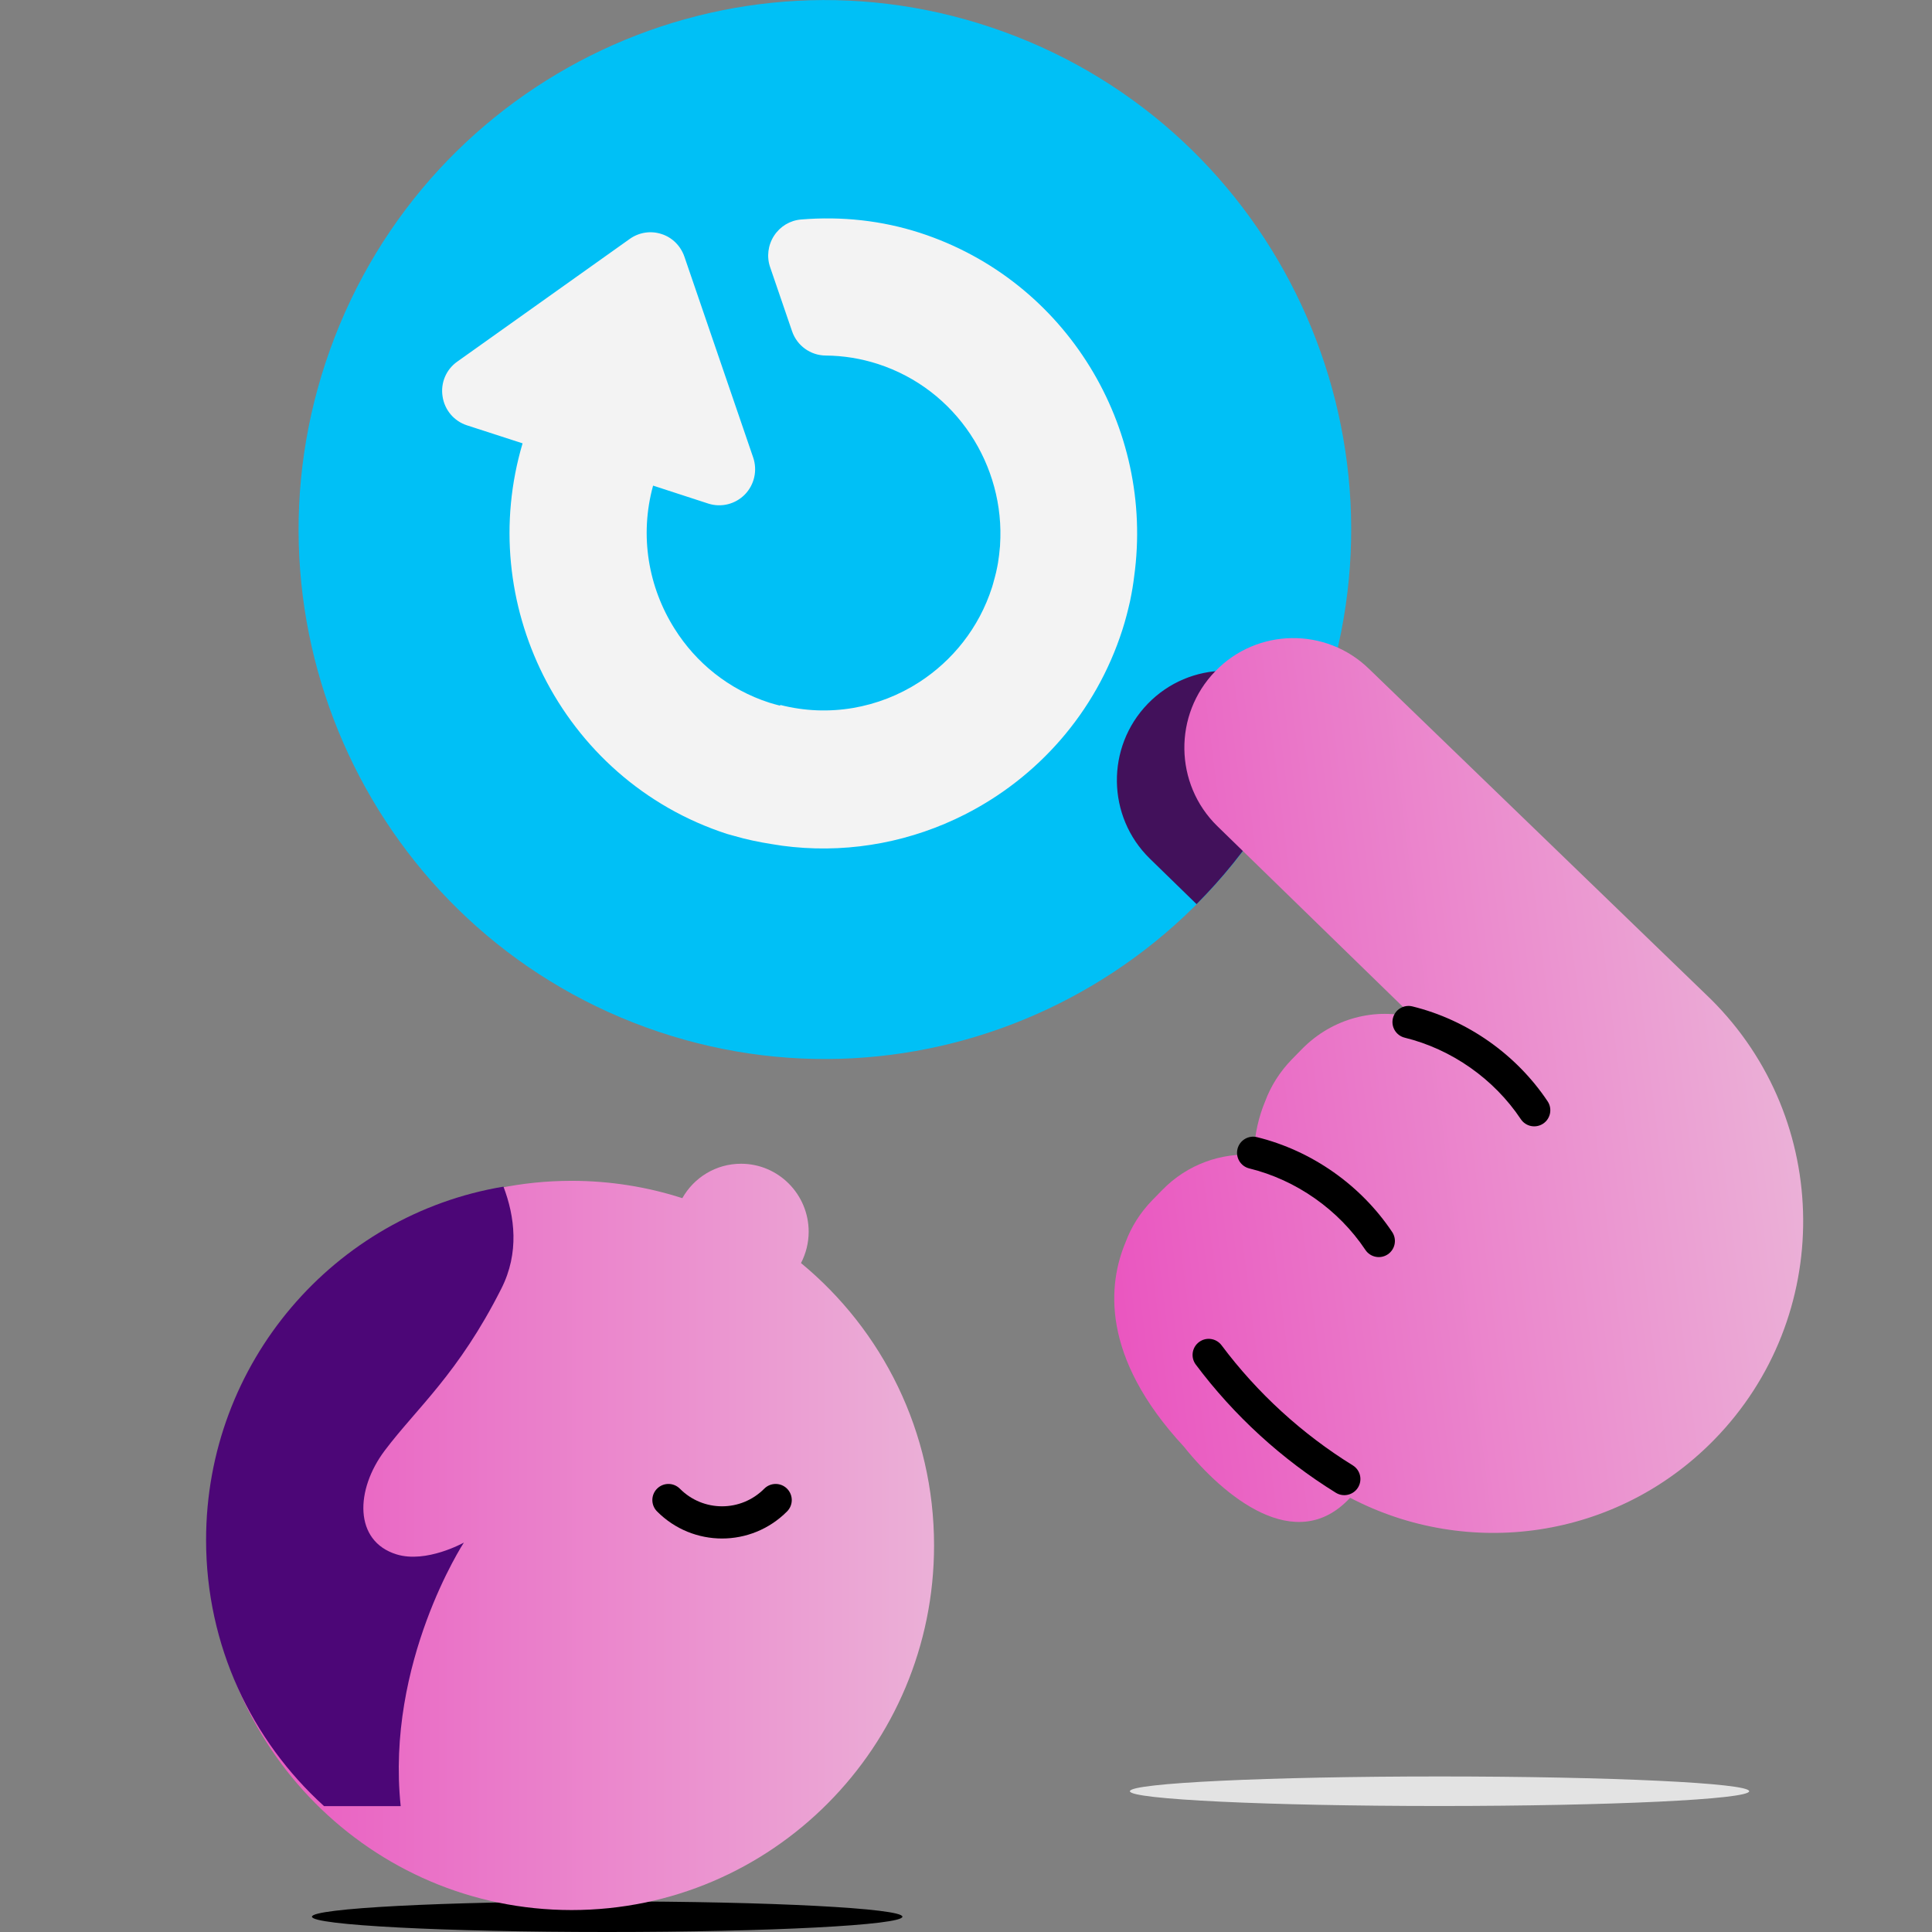 <svg width="150" height="150" viewBox="0 0 150 150" fill="none" xmlns="http://www.w3.org/2000/svg">
<rect x="0" y="0" width="150" height="150" fill="#808080" stroke="none"/>
<g clip-path="url(#clip0_810_2118)">
<path d="M25.63 27.131C17.955 48.465 28.924 72.039 50.142 79.761C71.37 87.482 94.783 76.436 102.458 55.092C110.134 33.748 99.164 10.184 77.947 2.473C56.73 -5.259 33.306 5.786 25.63 27.131Z" fill="#00C0F6"/>
<path d="M71.411 18.073C68.472 17.126 65.367 16.779 62.188 17.042C61.33 17.116 60.567 17.579 60.096 18.305C59.626 19.03 59.511 19.935 59.793 20.745L61.497 25.721C61.884 26.847 62.93 27.593 64.101 27.604C65.481 27.614 66.841 27.835 68.148 28.256C74.266 30.234 78.051 36.157 77.643 42.332C77.643 42.374 77.643 42.426 77.633 42.468C77.601 42.879 77.549 43.289 77.486 43.689C77.465 43.804 77.444 43.92 77.424 44.025C77.371 44.299 77.308 44.572 77.235 44.835C77.214 44.919 77.183 45.004 77.162 45.098C77.12 45.256 77.078 45.424 77.026 45.582C76.012 48.759 73.941 51.305 71.348 52.977C68.242 54.976 64.373 55.702 60.588 54.734C60.577 54.755 60.567 54.766 60.556 54.787C60.274 54.713 60.002 54.64 59.73 54.555C56.572 53.535 54.031 51.452 52.379 48.822C50.35 45.614 49.629 41.606 50.706 37.703L55.004 39.102C56.007 39.418 57.095 39.144 57.837 38.387C58.569 37.629 58.82 36.525 58.475 35.515L53.132 19.914C52.839 19.083 52.191 18.431 51.354 18.168C50.517 17.894 49.608 18.042 48.897 18.547L35.501 28.077C34.633 28.688 34.194 29.739 34.361 30.781C34.518 31.833 35.25 32.696 36.254 33.022L40.573 34.421C38.732 40.627 39.475 47.013 42.173 52.42C45.007 58.08 49.995 62.656 56.457 64.749C56.635 64.802 56.813 64.844 56.99 64.896C57.952 65.18 58.935 65.38 59.929 65.538C60.473 65.633 61.016 65.706 61.56 65.759C66.234 66.222 70.846 65.296 74.893 63.245C80.519 60.394 85.068 55.376 87.149 48.875C87.379 48.16 87.567 47.423 87.734 46.687C87.745 46.655 87.745 46.613 87.755 46.581C87.881 45.971 87.985 45.361 88.058 44.741C89.648 33.2 82.83 21.776 71.411 18.073ZM63.777 55.229C63.275 55.229 62.773 55.187 62.282 55.123C62.773 55.187 63.275 55.229 63.777 55.229ZM60.556 54.808C61.048 54.934 61.55 55.029 62.052 55.092C61.55 55.029 61.048 54.934 60.556 54.808Z" fill="#F3F3F3"/>
<path d="M111.765 140.217C125.043 140.217 135.806 139.704 135.806 139.07C135.806 138.437 125.043 137.924 111.765 137.924C98.488 137.924 87.725 138.437 87.725 139.07C87.725 139.704 98.488 140.217 111.765 140.217Z" fill="#E3E3E3"/>
<path d="M70.063 148.812C70.063 149.464 59.804 150 47.141 150C34.477 150 24.219 149.464 24.219 148.812C24.219 148.16 34.488 147.623 47.141 147.623C59.804 147.623 70.063 148.16 70.063 148.812Z" fill="black"/>
<path d="M62.189 98.064C62.565 97.339 62.785 96.507 62.785 95.634C62.785 92.72 60.432 90.353 57.535 90.353C55.58 90.353 53.875 91.427 52.976 93.025C50.268 92.152 47.371 91.679 44.38 91.679C28.841 91.679 16.24 104.355 16.24 119.987C16.24 135.62 28.841 148.296 44.38 148.296C59.919 148.296 72.52 135.62 72.52 119.987C72.52 111.151 68.494 103.261 62.189 98.064Z" fill="url(#paint0_linear_810_2118)"/>
<path d="M25.16 140.227H31.11C29.939 129.065 36.015 119.766 36.015 119.766C36.015 119.766 33.108 121.397 30.786 120.681C27.461 119.65 27.576 115.663 29.877 112.613C32.376 109.299 35.586 106.659 38.922 100.052C40.334 97.264 39.968 94.445 39.089 92.131C25.986 94.319 16 105.764 16 119.566C16 127.761 19.535 135.135 25.16 140.227Z" fill="#4C0677"/>
<path fill-rule="evenodd" clip-rule="evenodd" d="M51.017 115.577C51.507 115.091 52.298 115.093 52.785 115.582C54.597 117.405 57.524 117.405 59.336 115.582C59.822 115.093 60.614 115.091 61.103 115.577C61.593 116.064 61.596 116.855 61.109 117.345C58.319 120.151 53.801 120.151 51.012 117.345C50.525 116.855 50.528 116.064 51.017 115.577Z" fill="black"/>
<path d="M89.115 54.639C85.853 58.005 85.926 63.392 89.272 66.663L92.901 70.198C96.896 66.19 100.127 61.277 102.25 55.628L101.068 54.481C97.732 51.21 92.368 51.283 89.115 54.639Z" fill="#42115B"/>
<path d="M132.826 77.573C142.289 86.956 142.404 102.273 133.077 111.793C125.474 119.557 113.961 121.072 104.822 116.285C100.607 120.851 94.971 116.138 91.918 112.319C85.403 105.292 86.041 99.654 87.39 96.445C87.829 95.256 88.529 94.141 89.471 93.174L90.234 92.395C92.189 90.386 94.835 89.481 97.355 89.67C97.387 88.029 97.763 86.62 98.223 85.515C98.662 84.326 99.363 83.211 100.304 82.244L101.067 81.465C103.452 79.025 106.829 78.204 109.799 79.025L94.511 64.139C91.165 60.868 91.091 55.481 94.354 52.115C97.606 48.749 102.96 48.675 106.306 51.947L132.826 77.573Z" fill="url(#paint1_linear_810_2118)"/>
<path fill-rule="evenodd" clip-rule="evenodd" d="M93.093 104.197C93.646 103.783 94.429 103.896 94.843 104.449C97.614 108.153 101.095 111.338 105.029 113.77C105.617 114.133 105.798 114.903 105.435 115.491C105.072 116.078 104.302 116.26 103.715 115.897C99.514 113.3 95.8 109.901 92.841 105.946C92.427 105.394 92.54 104.61 93.093 104.197Z" fill="black"/>
<path fill-rule="evenodd" clip-rule="evenodd" d="M96.079 89.204C96.244 88.534 96.921 88.124 97.591 88.288C101.838 89.331 105.658 92.01 108.09 95.657C108.473 96.231 108.318 97.007 107.743 97.39C107.169 97.773 106.393 97.618 106.01 97.044C103.924 93.916 100.634 91.609 96.995 90.716C96.325 90.552 95.915 89.875 96.079 89.204Z" fill="black"/>
<path fill-rule="evenodd" clip-rule="evenodd" d="M108.146 79.053C108.31 78.382 108.987 77.972 109.658 78.137C113.904 79.179 117.724 81.858 120.156 85.505C120.539 86.08 120.384 86.856 119.81 87.239C119.235 87.622 118.459 87.467 118.076 86.892C115.991 83.765 112.7 81.458 109.062 80.565C108.391 80.4 107.981 79.723 108.146 79.053Z" fill="black"/>
</g>
<defs>
<linearGradient id="paint0_linear_810_2118" x1="16.236" y1="119.321" x2="72.517" y2="119.321" gradientUnits="userSpaceOnUse">
<stop stop-color="#EA56C0"/>
<stop offset="1" stop-color="#EBB0D7"/>
</linearGradient>
<linearGradient id="paint1_linear_810_2118" x1="84.725" y1="87.311" x2="138.399" y2="80.583" gradientUnits="userSpaceOnUse">
<stop stop-color="#EA56C0"/>
<stop offset="1" stop-color="#EBB0D7"/>
</linearGradient>
<clipPath id="clip0_810_2118">
<rect width="150" height="150" fill="white"/>
</clipPath>
</defs>
</svg>
